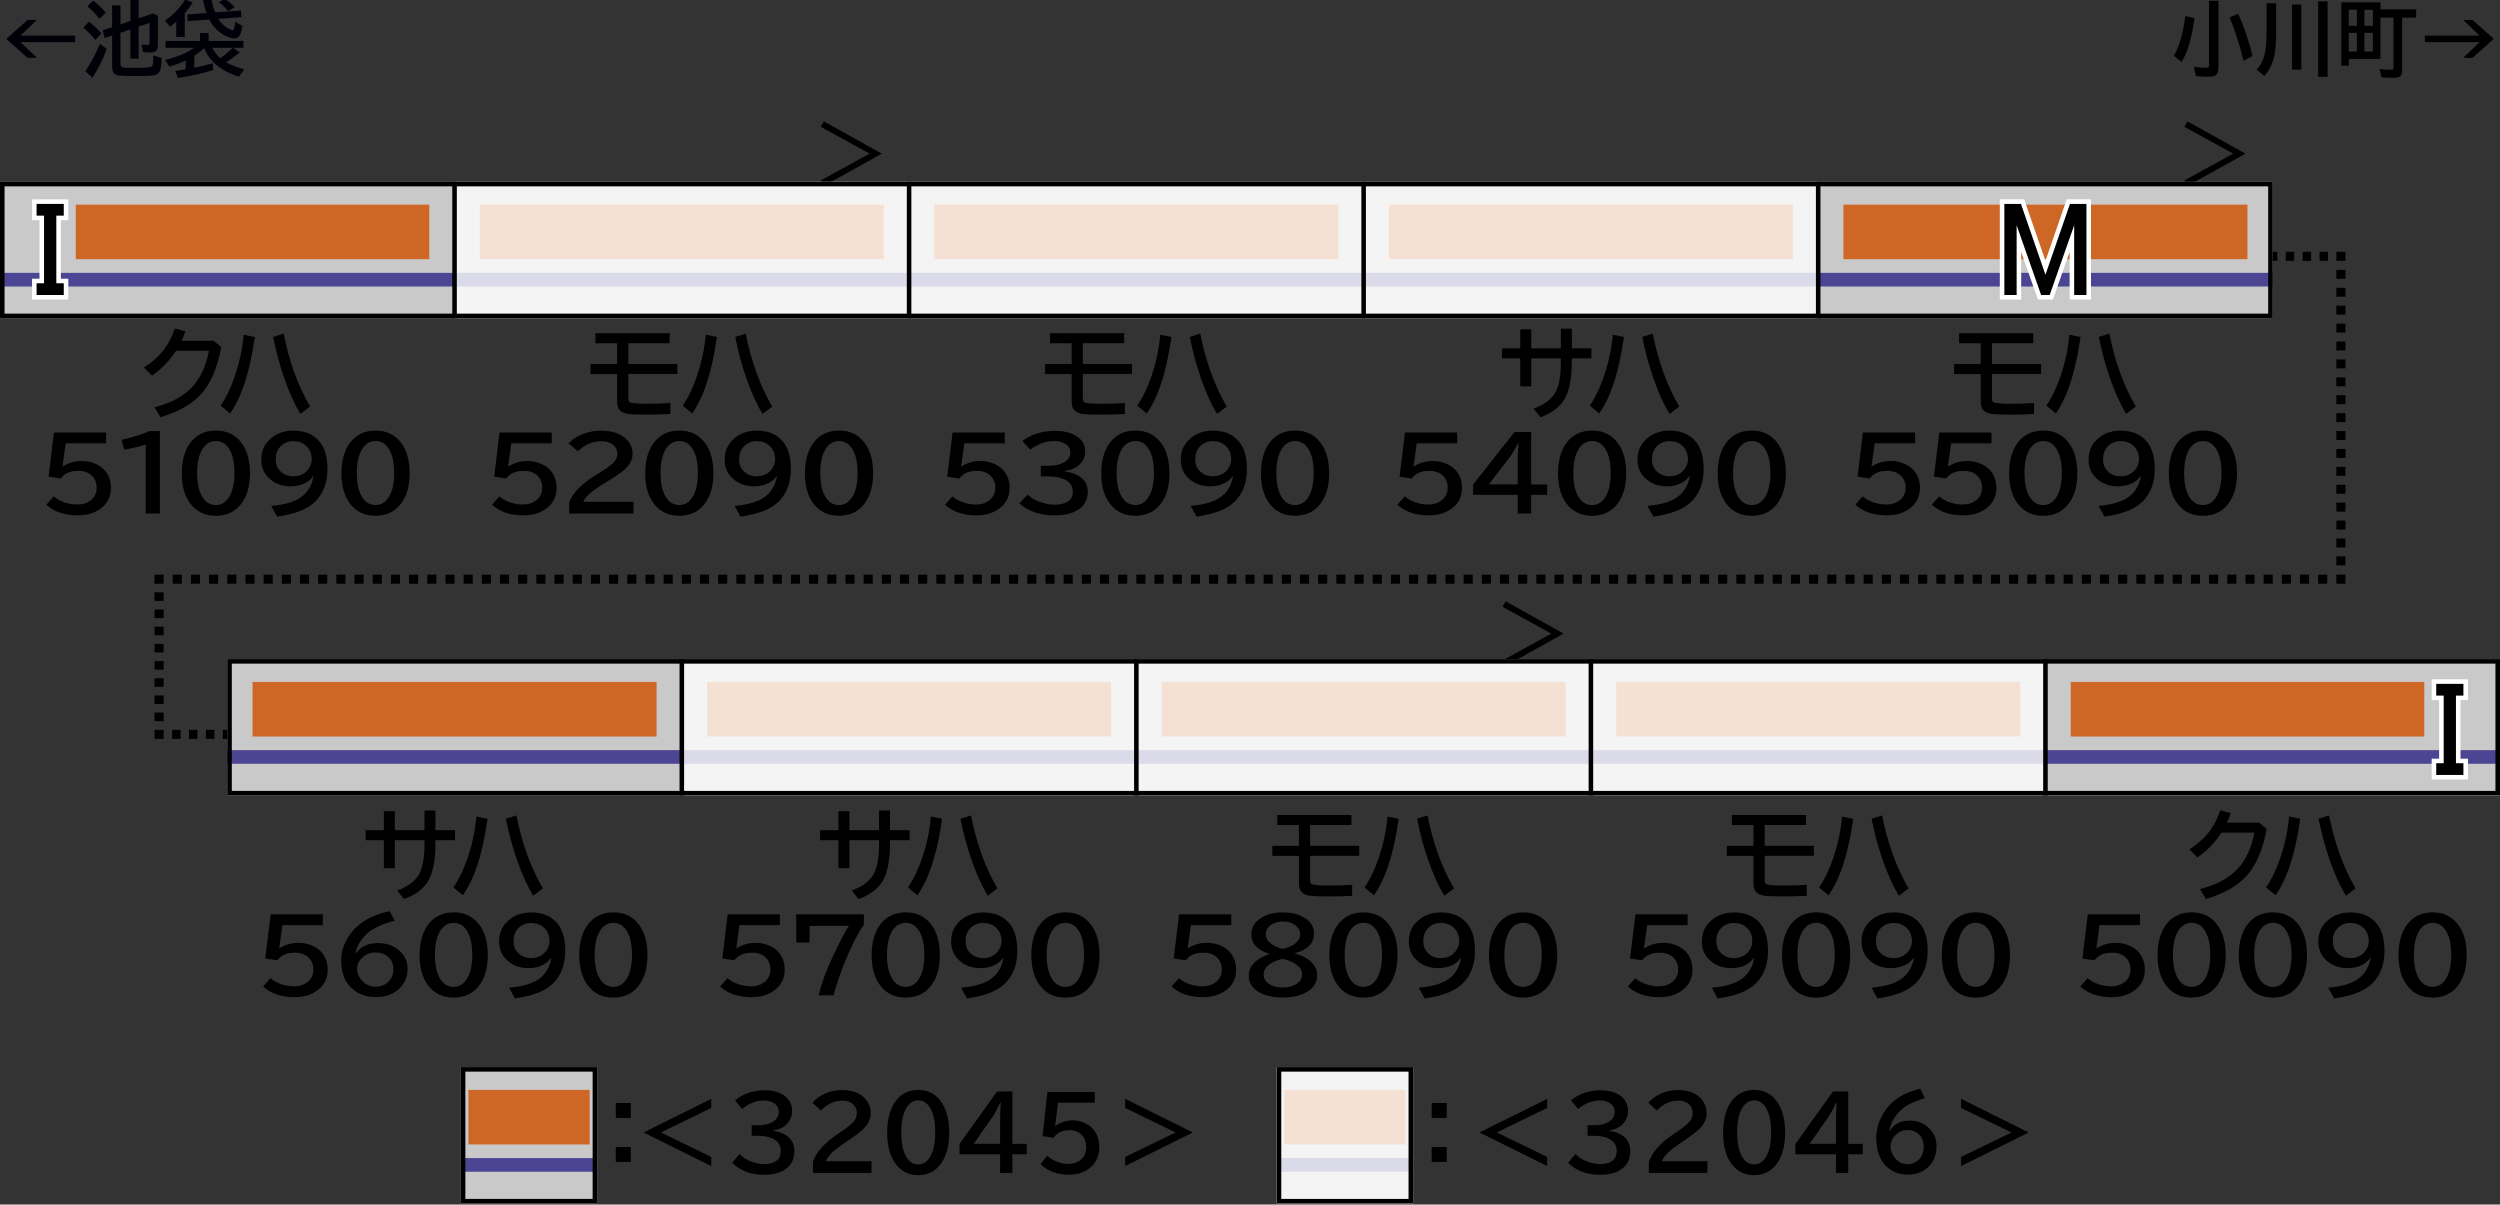 <?xml version="1.0" encoding="UTF-8"?>
<svg xmlns="http://www.w3.org/2000/svg" version="1.1" viewBox="0 0 550 265">
  <rect x="0" y="0" width="550" height="265" fill="#333333" stroke="none"/>
  <defs>
    <style>
      .cls-1, .cls-2, .cls-3, .cls-4, .cls-5, .cls-6, .cls-7 {
        stroke: #000;
      }

      .cls-1, .cls-2, .cls-3, .cls-4, .cls-5, .cls-6, .cls-7, .cls-8 {
        fill: none;
      }

      .cls-1, .cls-2, .cls-3, .cls-4, .cls-5, .cls-6, .cls-8 {
        stroke-width: 2px;
      }

      .cls-2 {
        stroke-dasharray: 2 2;
      }

      .cls-9 {
        fill: #ce6626;
      }

      .cls-10 {
        opacity: .8;
      }

      .cls-10, .cls-11 {
        fill: #fff;
      }

      .cls-12 {
        fill: #4c4593;
      }

      .cls-13 {
        fill: #c9c9c9;
      }

      .cls-3 {
        stroke-dasharray: 1.86 1.86;
      }

      .cls-4 {
        stroke-dasharray: 1.86 1.86;
      }

      .cls-5 {
        stroke-dasharray: 1.97 1.97;
      }

      .cls-6 {
        stroke-dasharray: 1.89 1.89;
      }

      .cls-14 {
        fill: #000009;
      }

      .cls-8 {
        stroke: #fff;
        stroke-miterlimit: 10;
      }
    </style>
  </defs>
  <!-- Generator: Adobe Illustrator 28.7.4, SVG Export Plug-In . SVG Version: 1.2.0 Build 166)  -->
  <g>
    <g id="_レイヤー_1" data-name="レイヤー_1">
      <g id="_パンタ" data-name="パンタ">
        <path d="M341.32,139.4l-10.76-5.91.7-1.2,12.73,7.1-12.73,7.1-.7-1.2,10.76-5.91Z"/>
        <path d="M191.32,33.81l-10.76-5.91.7-1.2,12.73,7.1-12.73,7.1-.7-1.2,10.76-5.91Z"/>
        <path d="M491.32,33.81l-10.76-5.91.7-1.2,12.73,7.1-12.73,7.1-.7-1.2,10.76-5.91Z"/>
      </g>
      <g id="_塗り" data-name="塗り">
        <g>
          <g>
            <rect class="cls-13" x="280.88" y="234.76" width="30" height="30"/>
            <rect class="cls-9" x="282.55" y="239.78" width="26.67" height="12"/>
          </g>
          <rect class="cls-12" x="280.88" y="254.78" width="30" height="3"/>
        </g>
        <g>
          <rect class="cls-13" x="100" y="40" width="100" height="30" transform="translate(300 110) rotate(-180)"/>
          <rect class="cls-9" x="105.56" y="45.03" width="88.89" height="12" transform="translate(300 102.05) rotate(-180)"/>
        </g>
        <g>
          <rect class="cls-13" x="200" y="40" width="100" height="30" transform="translate(500 110) rotate(-180)"/>
          <rect class="cls-9" x="205.56" y="45.03" width="88.89" height="12" transform="translate(500 102.05) rotate(-180)"/>
        </g>
        <g>
          <rect class="cls-13" x="300" y="40" width="100" height="30" transform="translate(700 110) rotate(-180)"/>
          <rect class="cls-9" x="305.56" y="45.03" width="88.89" height="12" transform="translate(700 102.05) rotate(-180)"/>
        </g>
        <g>
          <rect class="cls-13" x="400" y="40" width="100" height="30" transform="translate(900 110) rotate(-180)"/>
          <rect class="cls-9" x="405.56" y="45.03" width="88.89" height="12" transform="translate(900 102.05) rotate(-180)"/>
        </g>
        <g>
          <rect class="cls-13" x="0" y="40" width="100" height="30" transform="translate(100 110) rotate(-180)"/>
          <rect class="cls-9" x="16.67" y="45.03" width="77.78" height="12" transform="translate(111.11 102.05) rotate(-180)"/>
        </g>
        <rect class="cls-11" x="450" y="145" width="100" height="30"/>
        <g>
          <rect class="cls-13" x="350" y="145" width="100" height="30"/>
          <rect class="cls-9" x="355.56" y="150.03" width="88.89" height="12"/>
        </g>
        <g>
          <rect class="cls-13" x="250" y="145" width="100" height="30"/>
          <rect class="cls-9" x="255.56" y="150.03" width="88.89" height="12"/>
        </g>
        <g>
          <rect class="cls-13" x="150" y="145" width="100" height="30"/>
          <rect class="cls-9" x="155.56" y="150.03" width="88.89" height="12"/>
        </g>
        <g>
          <rect class="cls-13" x="50" y="145" width="100" height="30"/>
          <rect class="cls-9" x="55.56" y="150.03" width="88.89" height="12"/>
        </g>
        <g>
          <rect class="cls-13" x="450" y="145" width="100" height="30"/>
          <rect class="cls-9" x="455.56" y="150.03" width="77.78" height="12"/>
        </g>
        <rect class="cls-10" x="280.88" y="234.76" width="30" height="30"/>
        <rect class="cls-12" x="50" y="165.03" width="100" height="3"/>
        <rect class="cls-12" x="0" y="60.03" width="100" height="3"/>
        <rect class="cls-12" x="150" y="165.03" width="100" height="3"/>
        <rect class="cls-12" x="100" y="60.03" width="100" height="3"/>
        <rect class="cls-12" x="250" y="165.03" width="100" height="3"/>
        <rect class="cls-12" x="200" y="60.03" width="100" height="3"/>
        <rect class="cls-12" x="350" y="165.03" width="100" height="3"/>
        <rect class="cls-12" x="300" y="60.03" width="100" height="3"/>
        <rect class="cls-12" x="450" y="165.03" width="100" height="3"/>
        <g>
          <g>
            <rect class="cls-13" x="101.38" y="234.76" width="30" height="30"/>
            <rect class="cls-9" x="103.05" y="239.78" width="26.67" height="12"/>
          </g>
          <rect class="cls-12" x="101.38" y="254.78" width="30" height="3"/>
        </g>
        <rect class="cls-12" x="400" y="60.03" width="100" height="3"/>
        <rect class="cls-10" x="150" y="145" width="100" height="30"/>
        <rect class="cls-10" x="250" y="145" width="100" height="30"/>
        <rect class="cls-10" x="350" y="145" width="100" height="30"/>
        <rect class="cls-10" x="100" y="40" width="100" height="30"/>
        <rect class="cls-10" x="200" y="40" width="100" height="30"/>
        <rect class="cls-10" x="300" y="40" width="100" height="30"/>
      </g>
      <g id="_編成外罫線" data-name="編成外罫線">
        <line class="cls-7" x1="150" y1="145" x2="150" y2="175"/>
        <line class="cls-7" x1="250" y1="145" x2="250" y2="175"/>
        <line class="cls-7" x1="450" y1="145" x2="450" y2="175"/>
        <path d="M549,146v28H51v-28h498M550,145H50v30h500v-30h0Z"/>
        <line class="cls-7" x1="350" y1="145" x2="350" y2="175"/>
        <path d="M499,41v28H1v-28h498M500,40H0v30h500v-30h0Z"/>
        <line class="cls-7" x1="200" y1="40" x2="200" y2="70"/>
        <line class="cls-7" x1="100" y1="40" x2="100" y2="70"/>
        <line class="cls-7" x1="300" y1="40" x2="300" y2="70"/>
        <line class="cls-7" x1="400" y1="40" x2="400" y2="70"/>
        <path d="M130.38,235.76v28h-28v-28h28M131.38,234.76h-30v30h30v-30h0Z"/>
        <path d="M309.88,235.76v28h-28v-28h28M310.88,234.76h-30v30h30v-30h0Z"/>
      </g>
      <g id="_テキスト" data-name="テキスト">
        <g>
          <path class="cls-14" d="M6.05,4.38h2.06l-3.6,3.45h12.02v1.44H4.5l3.6,3.45h-2.06L1.39,8.56l4.66-4.17Z"/>
          <path class="cls-14" d="M20.97,8.8c-.84-1.04-1.71-1.94-2.63-2.7l1.22-1.33c1.08.84,1.99,1.7,2.74,2.59l-1.34,1.43ZM18.77,15.67c1.22-1.79,2.29-3.8,3.21-6.03l1.51,1.13c-.83,2.26-1.88,4.37-3.14,6.34l-1.58-1.44ZM21.88,4.15c-.72-.97-1.61-1.9-2.66-2.77l1.27-1.23c1.14.84,2.06,1.73,2.75,2.65l-1.35,1.35ZM26.5,7.2v6.85c0,.43.17.69.5.77.33.08,1.34.12,3.04.12,1.6,0,2.62-.06,3.06-.18.3-.08.48-.33.54-.73.05-.38.09-.99.11-1.83l1.8.56c0,1.28-.12,2.21-.34,2.79-.22.57-.71.92-1.45,1.03-.71.11-1.95.16-3.72.16-2.15,0-3.5-.05-4.04-.15-.63-.12-1.03-.43-1.2-.93-.09-.26-.13-.62-.13-1.06v-6.78l-1.65.55-.42-1.71,2.07-.69V1.19h1.84v4.17l2.19-.74V0h1.8v4.02l3.24-1.08.98.57v6.57c0,.5-.13.88-.39,1.12-.26.23-.7.35-1.32.35-.57,0-1.09-.04-1.54-.11l-.31-1.65c.46.07.85.11,1.17.11.28,0,.45-.05.51-.15.05-.08.07-.23.07-.44v-4.27l-2.42.81v7.06h-1.8v-6.45l-2.19.74Z"/>
          <path class="cls-14" d="M40.65,2.93v5.19h-1.87v-3.33c-.37.32-.83.68-1.37,1.06l-1.15-1.32c1.76-1.12,3.25-2.67,4.48-4.62l1.67.63c-.58.93-1.17,1.72-1.76,2.38ZM44.94,10.55c-.6.58-1.33,1.15-2.19,1.71v2.64c1.51-.31,2.87-.64,4.09-.98l.05,1.49c-2.36.74-4.95,1.33-7.76,1.75l-.57-1.55c1.05-.15,1.82-.27,2.3-.36v-1.95c-1,.49-2.2.94-3.59,1.35l-.97-1.46c2.73-.67,4.88-1.56,6.45-2.68h-6.31v-1.51h7.57v-1.73h1.89v1.73h7.65v1.51h-2.24l1.43,1.01c-.93.8-1.94,1.53-3.03,2.17.98.58,2.33,1.1,4.04,1.56l-1.2,1.62c-2.19-.7-3.93-1.65-5.25-2.85-1.12-1.03-1.92-2.18-2.37-3.47ZM46.05,4.3l-4.75.33-.07-1.46,4.21-.3c-.34-.93-.6-1.89-.79-2.87h1.89c.22,1.03.48,1.94.78,2.73l5.68-.41.11,1.46-5.1.37c.33.54.74,1.02,1.24,1.43.57.47,1.13.81,1.69,1.02.1.04.18.05.25.05.12,0,.22-.11.28-.33.11-.33.2-.84.27-1.51l1.6.88c-.09.66-.24,1.26-.47,1.8-.27.64-.71.96-1.33.96-.47,0-1.08-.17-1.81-.51-1.62-.75-2.85-1.97-3.69-3.65ZM48.45,12.8c.97-.64,1.85-1.37,2.64-2.19l.09-.1h-4.5c.46.88,1.05,1.65,1.78,2.29ZM50.19,2.43c-.59-.74-1.27-1.39-2.06-1.94l1.37-.74c.69.45,1.4,1.07,2.14,1.85l-1.46.83Z"/>
        </g>
        <g>
          <path d="M478.25,12.27c1.17-1.96,2.01-4.87,2.54-8.74l2.01.46c-.38,2.59-.83,4.71-1.37,6.36-.4,1.23-.9,2.32-1.49,3.28l-1.7-1.36ZM486,.18h2.05v14.65c0,.76-.13,1.29-.4,1.57-.29.32-.91.48-1.85.48-.84,0-1.74-.04-2.69-.13l-.45-2.05c1.46.18,2.45.25,2.97.2.24-.02.36-.2.36-.53V.18ZM493.59,13.4c-1.06-4.15-2.09-7.34-3.08-9.58l1.85-.79c1.25,2.55,2.31,5.66,3.2,9.31l-1.98,1.06Z"/>
          <path d="M498.65.73h2.11v5.94c0,2.46-.14,4.33-.41,5.63-.26,1.2-.69,2.28-1.31,3.23-.22.34-.52.74-.9,1.19l-1.67-1.42c1.05-1.12,1.71-2.6,1.97-4.46.14-.99.21-2.28.21-3.88V.73ZM504.23,1h2.05v14.31h-2.05V1ZM510,.3h2.07v16.61h-2.07V.3Z"/>
          <path d="M523.69,2.07h7.87v1.82h-3.09v11.49c0,.7-.14,1.17-.43,1.41-.26.22-.76.33-1.5.33-.69,0-1.56-.04-2.6-.11l-.44-1.85c.93.12,1.75.18,2.46.18.26,0,.43-.04.5-.13.07-.08.11-.23.11-.47V3.89h-2.87v9.08h-6.95v1.49h-1.67V.53h8.62v1.55ZM516.73,2.14v3.53h1.78v-3.53h-1.78ZM516.73,7.21v4.13h1.78v-4.13h-1.78ZM522.03,5.68v-3.53h-1.86v3.53h1.86ZM522.03,11.34v-4.13h-1.86v4.13h1.86Z"/>
          <path d="M541.9,4.38h2.06l4.66,4.17-4.66,4.17h-2.06l3.6-3.45h-12.02v-1.44h12.02l-3.6-3.45Z"/>
        </g>
        <g>
          <path d="M135.47,242.65h3.3v3.3h-3.3v-3.3ZM135.47,252.33h3.3v3.3h-3.3v-3.3Z"/>
          <path d="M156.47,241.75v2l-11.09,5.39,11.09,5.39v2l-14.89-7.39,14.89-7.39Z"/>
          <path d="M165.39,247.55h1.49c1.26,0,2.27-.23,3.04-.68.94-.55,1.41-1.31,1.41-2.27,0-.79-.34-1.42-1.03-1.89-.61-.41-1.37-.61-2.28-.61-1.65,0-3.23.63-4.75,1.89l-1.56-1.92c1.84-1.48,4.01-2.21,6.5-2.21,1.67,0,3.04.34,4.11,1.03,1.3.84,1.94,2.02,1.94,3.56,0,1.17-.45,2.18-1.34,3.02-.7.64-1.61,1.05-2.75,1.21v.09c1.47.24,2.6.73,3.38,1.46.81.76,1.21,1.77,1.21,3.04,0,1.85-.75,3.23-2.25,4.15-1.12.69-2.6,1.03-4.43,1.03-2.88,0-5.21-.88-7-2.64l1.62-1.93c.57.61,1.31,1.11,2.21,1.5,1.1.48,2.16.72,3.19.72,1.16,0,2.07-.24,2.72-.73.63-.47.95-1.18.95-2.14,0-1.32-.63-2.25-1.9-2.8-.85-.37-1.88-.56-3.07-.56h-1.43v-2.31Z"/>
          <path d="M178.85,258.04v-2.43c.68-2.11,2.54-4.18,5.56-6.2l.59-.4c1.3-.87,2.2-1.58,2.69-2.13.54-.62.82-1.28.82-2,0-.64-.2-1.2-.59-1.68-.59-.71-1.46-1.06-2.63-1.06-1.74,0-3.31.73-4.69,2.18l-1.85-1.7c.49-.59,1.07-1.1,1.74-1.5,1.44-.87,3.04-1.31,4.81-1.31,1.38,0,2.57.26,3.58.78.87.46,1.55,1.08,2.02,1.87.44.75.66,1.55.66,2.42,0,1.14-.43,2.19-1.3,3.16-.58.65-1.67,1.52-3.25,2.6l-.69.46c-1.68,1.14-2.79,1.98-3.33,2.54-.66.67-1.1,1.28-1.31,1.82h10.05v2.58h-12.87Z"/>
          <path d="M202.03,239.78c2.26,0,4,.98,5.24,2.93,1.04,1.63,1.56,3.79,1.56,6.46,0,2.44-.44,4.45-1.32,6.04-1.22,2.21-3.06,3.32-5.51,3.32-2.2,0-3.91-.92-5.15-2.75-1.11-1.65-1.67-3.85-1.67-6.61s.59-5.13,1.78-6.8c1.23-1.73,2.92-2.59,5.06-2.59ZM202,242.09c-1.16,0-2.08.64-2.75,1.91-.65,1.25-.98,2.97-.98,5.17,0,2.06.3,3.7.89,4.92.68,1.39,1.63,2.08,2.86,2.08,1.07,0,1.94-.56,2.61-1.68.74-1.25,1.12-3.03,1.12-5.33s-.32-3.9-.97-5.15c-.67-1.29-1.6-1.93-2.78-1.93Z"/>
          <path d="M219.37,240.12h3.34v11.53h3.19v2.29h-3.19v4.11h-2.69v-4.11h-8.93v-2.27l8.27-11.55ZM220.02,251.64v-5.1c0-1.17.05-2.5.15-3.99h-.09c-.7,1.48-1.29,2.56-1.78,3.25l-4.08,5.83h5.8Z"/>
          <path d="M230.44,240.22h10.41v2.37h-8.08l-.63,5.08h.09c1.1-.79,2.38-1.19,3.83-1.19,1,0,1.93.23,2.8.68,1.22.62,2.08,1.57,2.57,2.85.27.72.41,1.51.41,2.38,0,1.96-.72,3.51-2.17,4.64-1.2.94-2.7,1.41-4.49,1.41-2.59,0-4.68-.78-6.25-2.34l1.47-1.85c.57.57,1.27,1,2.09,1.31.89.34,1.78.5,2.64.5.98,0,1.82-.27,2.51-.82.89-.69,1.33-1.65,1.33-2.88,0-1.07-.31-1.94-.92-2.61-.67-.73-1.59-1.1-2.76-1.1-1.6,0-2.77.56-3.51,1.68l-2.42-.4,1.07-9.72Z"/>
          <path d="M247.53,241.75l14.89,7.39-14.89,7.39v-2l11.09-5.39-11.09-5.39v-2Z"/>
        </g>
        <g>
          <path d="M314.97,242.65h3.3v3.3h-3.3v-3.3ZM314.97,252.33h3.3v3.3h-3.3v-3.3Z"/>
          <path d="M340.37,241.75v2l-11.09,5.39,11.09,5.39v2l-14.89-7.39,14.89-7.39Z"/>
          <path d="M349.29,247.55h1.49c1.26,0,2.27-.23,3.04-.68.94-.55,1.41-1.31,1.41-2.27,0-.79-.34-1.42-1.03-1.89-.61-.41-1.37-.61-2.28-.61-1.65,0-3.23.63-4.75,1.89l-1.56-1.92c1.84-1.48,4.01-2.21,6.5-2.21,1.67,0,3.04.34,4.11,1.03,1.3.84,1.94,2.02,1.94,3.56,0,1.17-.45,2.18-1.34,3.02-.69.64-1.61,1.05-2.75,1.21v.09c1.48.24,2.6.73,3.38,1.46.81.76,1.21,1.77,1.21,3.04,0,1.85-.75,3.23-2.25,4.15-1.12.69-2.6,1.03-4.43,1.03-2.88,0-5.21-.88-7-2.64l1.62-1.93c.57.61,1.31,1.11,2.21,1.5,1.1.48,2.16.72,3.19.72,1.16,0,2.07-.24,2.72-.73.63-.47.95-1.18.95-2.14,0-1.32-.63-2.25-1.9-2.8-.85-.37-1.88-.56-3.07-.56h-1.43v-2.31Z"/>
          <path d="M362.75,258.04v-2.43c.68-2.11,2.54-4.18,5.56-6.2l.59-.4c1.3-.87,2.2-1.58,2.69-2.13.54-.62.82-1.28.82-2,0-.64-.2-1.2-.59-1.68-.59-.71-1.46-1.06-2.63-1.06-1.74,0-3.3.73-4.69,2.18l-1.85-1.7c.49-.59,1.07-1.1,1.74-1.5,1.44-.87,3.04-1.31,4.81-1.31,1.38,0,2.57.26,3.58.78.87.46,1.55,1.08,2.02,1.87.44.75.66,1.55.66,2.42,0,1.14-.43,2.19-1.3,3.16-.58.65-1.67,1.52-3.25,2.6l-.69.46c-1.68,1.14-2.79,1.98-3.33,2.54-.66.67-1.1,1.28-1.31,1.82h10.05v2.58h-12.87Z"/>
          <path d="M385.93,239.78c2.26,0,4,.98,5.24,2.93,1.04,1.63,1.56,3.79,1.56,6.46,0,2.44-.44,4.45-1.32,6.04-1.22,2.21-3.06,3.32-5.51,3.32-2.2,0-3.91-.92-5.15-2.75-1.11-1.65-1.67-3.85-1.67-6.61s.59-5.13,1.78-6.8c1.23-1.73,2.92-2.59,5.06-2.59ZM385.9,242.09c-1.16,0-2.08.64-2.75,1.91-.65,1.25-.98,2.97-.98,5.17,0,2.06.3,3.7.89,4.92.68,1.39,1.63,2.08,2.86,2.08,1.07,0,1.94-.56,2.61-1.68.75-1.25,1.12-3.03,1.12-5.33s-.32-3.9-.97-5.15c-.67-1.29-1.6-1.93-2.78-1.93Z"/>
          <path d="M403.27,240.12h3.34v11.53h3.19v2.29h-3.19v4.11h-2.69v-4.11h-8.93v-2.27l8.27-11.55ZM403.92,251.64v-5.1c0-1.17.05-2.5.15-3.99h-.09c-.69,1.48-1.29,2.56-1.78,3.25l-4.08,5.83h5.8Z"/>
          <path d="M415.71,248.78c.99-1.5,2.46-2.25,4.42-2.25,1.58,0,2.94.5,4.06,1.49,1.23,1.1,1.85,2.49,1.85,4.19s-.55,3.19-1.65,4.35c-1.17,1.23-2.72,1.85-4.65,1.85-2.26,0-4.05-.84-5.37-2.51-1.06-1.35-1.59-3.25-1.59-5.7,0-1.7.49-3.4,1.46-5.08,1.63-2.84,4.37-4.72,8.22-5.62l1.01,2.11c-2.49.72-4.29,1.63-5.38,2.71-1.39,1.37-2.21,2.86-2.45,4.47h.09ZM419.61,248.61c-1.09,0-2.02.43-2.78,1.3-.61.68-.91,1.41-.91,2.2,0,.84.24,1.62.72,2.32.77,1.13,1.78,1.7,3.03,1.7,1.09,0,1.98-.42,2.69-1.25.57-.68.85-1.54.85-2.58,0-1.17-.35-2.09-1.04-2.74-.68-.64-1.53-.96-2.55-.96Z"/>
          <path d="M431.43,241.75l14.89,7.39-14.89,7.39v-2l11.09-5.39-11.09-5.39v-2Z"/>
        </g>
        <path class="cls-8" d="M440.98,44.86h3.63l5.39,15.59,5.39-15.59h3.63v20.04h-2.7v-15.35l-5.39,15.35h-1.88l-5.39-15.35v15.35h-2.7v-20.04Z"/>
        <path d="M440.98,44.86h3.63l5.39,15.59,5.39-15.59h3.63v20.04h-2.7v-15.35l-5.39,15.35h-1.88l-5.39-15.35v15.35h-2.7v-20.04Z"/>
        <path class="cls-8" d="M8.05,44.86h5.98v2.58h-1.64v14.88h1.64v2.58h-5.98v-2.58h1.64v-14.88h-1.64v-2.58Z"/>
        <path d="M8.05,44.86h5.98v2.58h-1.64v14.88h1.64v2.58h-5.98v-2.58h1.64v-14.88h-1.64v-2.58Z"/>
        <path class="cls-8" d="M541.95,153.03h-1.64v14.88h1.64v2.58h-5.98v-2.58h1.64v-14.88h-1.64v-2.58h5.98v2.58Z"/>
        <path d="M541.95,153.03h-1.64v14.88h1.64v2.58h-5.98v-2.58h1.64v-14.88h-1.64v-2.58h5.98v2.58Z"/>
        <g>
          <line class="cls-1" x1="500" y1="56.39" x2="501" y2="56.39"/>
          <line class="cls-3" x1="502.86" y1="56.39" x2="513.07" y2="56.39"/>
          <polyline class="cls-1" points="514 56.39 515 56.39 515 57.39"/>
          <line class="cls-5" x1="515" y1="59.37" x2="515" y2="125.43"/>
          <polyline class="cls-1" points="515 126.42 515 127.42 514 127.42"/>
          <line class="cls-2" x1="512" y1="127.42" x2="37" y2="127.42"/>
          <polyline class="cls-1" points="36 127.42 35 127.42 35 128.42"/>
          <line class="cls-6" x1="35" y1="130.31" x2="35" y2="159.62"/>
          <polyline class="cls-1" points="35 160.56 35 161.56 36 161.56"/>
          <line class="cls-4" x1="37.86" y1="161.56" x2="48.07" y2="161.56"/>
          <line class="cls-1" x1="49" y1="161.56" x2="50" y2="161.56"/>
        </g>
        <g>
          <path d="M46.99,74.96l1.68,1.39c-.81,4.53-2.29,7.99-4.46,10.38-1.97,2.18-4.93,3.86-8.89,5.05l-1.34-2.18c3.63-.92,6.4-2.4,8.29-4.45,1.84-1.98,3.07-4.64,3.7-7.98h-7.24c-1.5,2.28-3.27,4.1-5.3,5.46l-1.76-1.78c1.65-1.06,2.99-2.21,4.03-3.46,1.17-1.42,2.09-3.13,2.75-5.12l2.33.63c-.26.75-.54,1.44-.84,2.07h7.06Z"/>
          <path d="M48.54,89.24c1.25-1.83,2.32-4.08,3.21-6.74.97-2.91,1.59-5.86,1.85-8.86l2.46.5c-.64,4.4-1.49,8.09-2.57,11.09-.77,2.18-1.73,4.09-2.86,5.73l-2.09-1.72ZM66.09,91.06c-1.3-2.16-2.47-4.75-3.53-7.79-1.01-2.88-1.83-5.93-2.47-9.15l2.31-.72c1.23,6.19,3.18,11.54,5.83,16.04l-2.14,1.62Z"/>
          <path d="M11.89,95.16h11.45v2.37h-8.89l-.7,5.08h.09c1.21-.79,2.62-1.19,4.22-1.19,1.09,0,2.12.23,3.08.68,1.35.62,2.29,1.57,2.82,2.85.3.72.45,1.51.45,2.38,0,1.96-.79,3.51-2.39,4.64-1.32.94-2.97,1.41-4.94,1.41-2.85,0-5.14-.78-6.88-2.34l1.62-1.85c.63.57,1.4,1,2.3,1.31.99.34,1.95.5,2.91.5,1.08,0,2-.27,2.76-.82.98-.69,1.47-1.65,1.47-2.88,0-1.07-.34-1.94-1.02-2.61-.73-.73-1.75-1.1-3.04-1.1-1.76,0-3.04.56-3.86,1.68l-2.66-.4,1.18-9.72Z"/>
          <path d="M32.07,112.98v-15.18c-1.67.51-3.25.88-4.73,1.13l-.58-2.18c2.5-.55,4.54-1.19,6.14-1.91h2.27v18.14h-3.11Z"/>
          <path d="M47.51,94.72c2.48,0,4.4.98,5.77,2.93,1.14,1.63,1.71,3.79,1.71,6.46,0,2.44-.48,4.45-1.45,6.04-1.35,2.21-3.37,3.32-6.06,3.32-2.42,0-4.31-.92-5.66-2.75-1.22-1.65-1.83-3.85-1.83-6.61s.65-5.13,1.96-6.8c1.35-1.73,3.21-2.59,5.57-2.59ZM47.47,97.03c-1.28,0-2.29.64-3.03,1.91-.72,1.25-1.08,2.97-1.08,5.17,0,2.06.33,3.7.98,4.92.75,1.39,1.8,2.08,3.14,2.08,1.18,0,2.14-.56,2.87-1.68.82-1.25,1.23-3.03,1.23-5.33s-.35-3.9-1.06-5.15c-.74-1.29-1.76-1.93-3.06-1.93Z"/>
          <path d="M68.87,104.77c-.42.62-.99,1.11-1.69,1.48-.95.49-2.03.74-3.23.74-1.76,0-3.25-.5-4.47-1.51-1.33-1.1-2-2.55-2-4.37,0-1.65.52-3.03,1.57-4.14,1.39-1.49,3.23-2.23,5.51-2.23,2.43,0,4.31.77,5.65,2.31,1.21,1.38,1.82,3.41,1.82,6.07s-.65,4.72-1.96,6.41c-.98,1.27-2.39,2.26-4.24,2.96-1.3.49-2.92.88-4.86,1.17l-1.31-2.37c2.78-.22,4.9-.82,6.37-1.78,1.6-1.06,2.58-2.64,2.95-4.74h-.12ZM64.56,97.05c-1.2,0-2.17.41-2.93,1.24-.65.7-.97,1.61-.97,2.73s.31,1.92.95,2.57c.76.79,1.72,1.19,2.88,1.19,1.35,0,2.4-.45,3.17-1.35.61-.72.92-1.5.92-2.35,0-1.06-.29-1.94-.88-2.63-.77-.92-1.82-1.39-3.14-1.39Z"/>
          <path d="M82.64,94.72c2.48,0,4.4.98,5.77,2.93,1.14,1.63,1.71,3.79,1.71,6.46,0,2.44-.48,4.45-1.45,6.04-1.35,2.21-3.37,3.32-6.06,3.32-2.42,0-4.31-.92-5.66-2.75-1.22-1.65-1.83-3.85-1.83-6.61s.65-5.13,1.96-6.8c1.35-1.73,3.21-2.59,5.57-2.59ZM82.61,97.03c-1.28,0-2.29.64-3.03,1.91-.72,1.25-1.08,2.97-1.08,5.17,0,2.06.33,3.7.98,4.92.75,1.39,1.8,2.08,3.14,2.08,1.18,0,2.14-.56,2.87-1.68.82-1.25,1.23-3.03,1.23-5.33s-.35-3.9-1.06-5.15c-.74-1.29-1.76-1.93-3.06-1.93Z"/>
        </g>
        <g>
          <path d="M93.38,178.3h2.42v4.34h4.31v2.2h-4.31v.68c0,3.65-.52,6.4-1.57,8.23-1.01,1.76-2.79,3.11-5.34,4.05l-1.5-1.91c2.49-.86,4.16-2.18,5.01-3.97.66-1.38.99-3.5.99-6.36v-.71h-6.52v6.16h-2.42v-6.16h-4.01v-2.2h4.01v-4.18h2.42v4.18h6.52v-4.34Z"/>
          <path d="M99.75,195.24c1.25-1.83,2.32-4.08,3.21-6.74.97-2.91,1.59-5.86,1.85-8.86l2.46.5c-.64,4.4-1.49,8.09-2.57,11.09-.77,2.18-1.73,4.09-2.86,5.73l-2.09-1.72ZM117.3,197.06c-1.3-2.16-2.47-4.75-3.53-7.79-1.01-2.88-1.83-5.93-2.47-9.15l2.31-.72c1.23,6.19,3.18,11.54,5.83,16.04l-2.14,1.62Z"/>
          <path d="M59.57,201.16h11.45v2.37h-8.89l-.7,5.08h.09c1.21-.79,2.62-1.19,4.22-1.19,1.09,0,2.12.23,3.08.68,1.35.62,2.29,1.57,2.82,2.85.3.72.45,1.51.45,2.38,0,1.96-.79,3.51-2.39,4.64-1.32.94-2.97,1.41-4.94,1.41-2.85,0-5.14-.78-6.88-2.34l1.62-1.85c.63.57,1.4,1,2.3,1.31.99.34,1.95.5,2.91.5,1.08,0,2-.27,2.76-.82.98-.69,1.47-1.65,1.47-2.88,0-1.07-.34-1.94-1.02-2.61-.73-.73-1.75-1.1-3.04-1.1-1.76,0-3.04.56-3.86,1.68l-2.66-.4,1.18-9.72Z"/>
          <path d="M78.31,209.72c1.09-1.5,2.71-2.25,4.86-2.25,1.74,0,3.23.5,4.47,1.49,1.35,1.1,2.03,2.49,2.03,4.19s-.61,3.19-1.82,4.35c-1.28,1.23-2.99,1.85-5.12,1.85-2.49,0-4.46-.84-5.91-2.51-1.17-1.35-1.75-3.25-1.75-5.7,0-1.7.54-3.4,1.61-5.08,1.8-2.84,4.81-4.72,9.04-5.62l1.11,2.11c-2.74.72-4.71,1.63-5.92,2.71-1.53,1.37-2.43,2.86-2.69,4.47h.09ZM82.6,209.55c-1.2,0-2.22.43-3.06,1.3-.67.68-1,1.41-1,2.2,0,.84.26,1.62.79,2.32.85,1.13,1.96,1.7,3.33,1.7,1.2,0,2.18-.42,2.95-1.25.62-.68.93-1.54.93-2.58,0-1.17-.38-2.09-1.15-2.74-.75-.64-1.68-.96-2.8-.96Z"/>
          <path d="M99.83,200.72c2.48,0,4.4.98,5.77,2.93,1.14,1.63,1.71,3.79,1.71,6.46,0,2.44-.48,4.45-1.45,6.04-1.35,2.21-3.37,3.32-6.06,3.32-2.42,0-4.31-.92-5.66-2.75-1.22-1.65-1.83-3.85-1.83-6.61s.65-5.13,1.96-6.8c1.35-1.73,3.21-2.59,5.57-2.59ZM99.79,203.03c-1.28,0-2.29.64-3.03,1.91-.72,1.25-1.08,2.97-1.08,5.17,0,2.06.33,3.7.98,4.92.75,1.39,1.8,2.08,3.14,2.08,1.18,0,2.14-.56,2.87-1.68.82-1.25,1.23-3.03,1.23-5.33s-.35-3.9-1.06-5.15c-.74-1.29-1.76-1.93-3.06-1.93Z"/>
          <path d="M121.19,210.77c-.42.62-.99,1.11-1.69,1.48-.95.49-2.03.74-3.23.74-1.76,0-3.25-.5-4.47-1.51-1.33-1.1-2-2.55-2-4.37,0-1.65.52-3.03,1.57-4.14,1.39-1.49,3.23-2.23,5.51-2.23,2.43,0,4.31.77,5.65,2.31,1.21,1.38,1.82,3.41,1.82,6.07s-.65,4.72-1.96,6.41c-.98,1.27-2.39,2.26-4.24,2.96-1.3.49-2.92.88-4.86,1.17l-1.31-2.37c2.78-.22,4.9-.82,6.37-1.78,1.6-1.06,2.58-2.64,2.95-4.74h-.12ZM116.88,203.05c-1.2,0-2.17.41-2.93,1.24-.65.7-.97,1.61-.97,2.73s.31,1.92.95,2.57c.76.79,1.72,1.19,2.88,1.19,1.35,0,2.4-.45,3.17-1.35.61-.72.92-1.5.92-2.35,0-1.06-.29-1.94-.88-2.63-.77-.92-1.82-1.39-3.14-1.39Z"/>
          <path d="M134.96,200.72c2.48,0,4.4.98,5.77,2.93,1.14,1.63,1.71,3.79,1.71,6.46,0,2.44-.48,4.45-1.45,6.04-1.35,2.21-3.37,3.32-6.06,3.32-2.42,0-4.31-.92-5.66-2.75-1.22-1.65-1.83-3.85-1.83-6.61s.65-5.13,1.96-6.8c1.35-1.73,3.21-2.59,5.57-2.59ZM134.93,203.03c-1.28,0-2.29.64-3.03,1.91-.72,1.25-1.08,2.97-1.08,5.17,0,2.06.33,3.7.98,4.92.75,1.39,1.8,2.08,3.14,2.08,1.18,0,2.14-.56,2.87-1.68.82-1.25,1.23-3.03,1.23-5.33s-.35-3.9-1.06-5.15c-.74-1.29-1.76-1.93-3.06-1.93Z"/>
        </g>
        <g>
          <path d="M131.01,73.3h16.31v2.2h-9.09v4.57h10.81v2.2h-10.81v5.33c0,.4.07.67.21.81.28.28,1.6.42,3.95.42,1.67,0,3.37-.06,5.09-.17v2.42c-1.79.09-3.48.14-5.08.14-2.36,0-3.87-.07-4.53-.21-.92-.19-1.54-.62-1.84-1.27-.18-.38-.27-.87-.27-1.47v-5.98h-5.85v-2.2h5.85v-4.57h-4.76v-2.2Z"/>
          <path d="M150.2,89.24c1.25-1.83,2.32-4.08,3.21-6.74.97-2.91,1.59-5.86,1.85-8.86l2.46.5c-.64,4.4-1.49,8.09-2.57,11.09-.77,2.18-1.73,4.09-2.86,5.73l-2.09-1.72ZM167.75,91.06c-1.3-2.16-2.47-4.75-3.53-7.79-1.01-2.88-1.83-5.93-2.47-9.15l2.31-.72c1.23,6.19,3.18,11.54,5.83,16.04l-2.14,1.62Z"/>
          <path d="M109.93,95.16h11.45v2.37h-8.89l-.7,5.08h.09c1.21-.79,2.62-1.19,4.22-1.19,1.09,0,2.12.23,3.08.68,1.35.62,2.29,1.57,2.82,2.85.3.72.45,1.51.45,2.38,0,1.96-.79,3.51-2.39,4.64-1.32.94-2.97,1.41-4.94,1.41-2.85,0-5.14-.78-6.88-2.34l1.62-1.85c.63.57,1.4,1,2.3,1.31.99.34,1.95.5,2.91.5,1.08,0,2-.27,2.76-.82.98-.69,1.47-1.65,1.47-2.88,0-1.07-.34-1.94-1.02-2.61-.73-.73-1.75-1.1-3.04-1.1-1.76,0-3.04.56-3.86,1.68l-2.66-.4,1.18-9.72Z"/>
          <path d="M125.21,112.98v-2.43c.75-2.11,2.79-4.18,6.12-6.2l.65-.4c1.43-.87,2.42-1.58,2.95-2.13.6-.62.9-1.28.9-2,0-.64-.22-1.2-.65-1.68-.65-.71-1.61-1.06-2.89-1.06-1.91,0-3.64.73-5.16,2.18l-2.03-1.7c.54-.59,1.17-1.1,1.91-1.5,1.58-.87,3.35-1.31,5.29-1.31,1.51,0,2.82.26,3.93.78.96.46,1.7,1.08,2.22,1.87.48.75.72,1.55.72,2.42,0,1.14-.48,2.19-1.43,3.16-.64.65-1.83,1.52-3.58,2.6l-.76.46c-1.85,1.14-3.07,1.98-3.66,2.54-.72.67-1.21,1.28-1.44,1.82h11.06v2.58h-14.16Z"/>
          <path d="M149.47,94.72c2.48,0,4.4.98,5.77,2.93,1.14,1.63,1.71,3.79,1.71,6.46,0,2.44-.48,4.45-1.45,6.04-1.35,2.21-3.37,3.32-6.06,3.32-2.42,0-4.31-.92-5.66-2.75-1.22-1.65-1.83-3.85-1.83-6.61s.65-5.13,1.96-6.8c1.35-1.73,3.21-2.59,5.57-2.59ZM149.43,97.03c-1.28,0-2.29.64-3.03,1.91-.72,1.25-1.08,2.97-1.08,5.17,0,2.06.33,3.7.98,4.92.75,1.39,1.8,2.08,3.14,2.08,1.18,0,2.14-.56,2.87-1.68.82-1.25,1.23-3.03,1.23-5.33s-.35-3.9-1.06-5.15c-.74-1.29-1.76-1.93-3.06-1.93Z"/>
          <path d="M170.82,104.77c-.42.62-.99,1.11-1.69,1.48-.95.49-2.03.74-3.23.74-1.76,0-3.25-.5-4.47-1.51-1.33-1.1-2-2.55-2-4.37,0-1.65.52-3.03,1.57-4.14,1.39-1.49,3.23-2.23,5.51-2.23,2.43,0,4.31.77,5.65,2.31,1.21,1.38,1.82,3.41,1.82,6.07s-.65,4.72-1.96,6.41c-.98,1.27-2.39,2.26-4.24,2.96-1.3.49-2.92.88-4.86,1.17l-1.31-2.37c2.78-.22,4.9-.82,6.37-1.78,1.6-1.06,2.58-2.64,2.95-4.74h-.12ZM166.51,97.05c-1.2,0-2.17.41-2.93,1.24-.65.7-.97,1.61-.97,2.73s.31,1.92.95,2.57c.76.79,1.72,1.19,2.88,1.19,1.35,0,2.4-.45,3.17-1.35.61-.72.92-1.5.92-2.35,0-1.06-.29-1.94-.88-2.63-.77-.92-1.82-1.39-3.14-1.39Z"/>
          <path d="M184.6,94.72c2.48,0,4.4.98,5.77,2.93,1.14,1.63,1.71,3.79,1.71,6.46,0,2.44-.48,4.45-1.45,6.04-1.35,2.21-3.37,3.32-6.06,3.32-2.42,0-4.31-.92-5.66-2.75-1.22-1.65-1.83-3.85-1.83-6.61s.65-5.13,1.96-6.8c1.35-1.73,3.21-2.59,5.57-2.59ZM184.56,97.03c-1.28,0-2.29.64-3.03,1.91-.72,1.25-1.08,2.97-1.08,5.17,0,2.06.33,3.7.98,4.92.75,1.39,1.8,2.08,3.14,2.08,1.18,0,2.14-.56,2.87-1.68.82-1.25,1.23-3.03,1.23-5.33s-.35-3.9-1.06-5.15c-.74-1.29-1.76-1.93-3.06-1.93Z"/>
        </g>
        <g>
          <path d="M193.38,178.3h2.42v4.34h4.31v2.2h-4.31v.68c0,3.65-.52,6.4-1.57,8.23-1.01,1.76-2.79,3.11-5.34,4.05l-1.5-1.91c2.49-.86,4.16-2.18,5.01-3.97.66-1.38.99-3.5.99-6.36v-.71h-6.52v6.16h-2.42v-6.16h-4.01v-2.2h4.01v-4.18h2.42v4.18h6.52v-4.34Z"/>
          <path d="M199.75,195.24c1.25-1.83,2.32-4.08,3.21-6.74.97-2.91,1.59-5.86,1.85-8.86l2.46.5c-.64,4.4-1.49,8.09-2.57,11.09-.77,2.18-1.73,4.09-2.86,5.73l-2.09-1.72ZM217.3,197.06c-1.3-2.16-2.47-4.75-3.53-7.79-1.01-2.88-1.83-5.93-2.47-9.15l2.31-.72c1.23,6.19,3.18,11.54,5.83,16.04l-2.14,1.62Z"/>
          <path d="M160.12,201.16h11.45v2.37h-8.89l-.7,5.08h.09c1.21-.79,2.62-1.19,4.22-1.19,1.09,0,2.12.23,3.08.68,1.35.62,2.29,1.57,2.82,2.85.3.72.45,1.51.45,2.38,0,1.96-.79,3.51-2.39,4.64-1.32.94-2.97,1.41-4.94,1.41-2.85,0-5.14-.78-6.88-2.34l1.62-1.85c.63.57,1.4,1,2.3,1.31.99.34,1.95.5,2.91.5,1.08,0,2-.27,2.76-.82.98-.69,1.47-1.65,1.47-2.88,0-1.07-.34-1.94-1.02-2.61-.73-.73-1.75-1.1-3.04-1.1-1.76,0-3.04.56-3.86,1.68l-2.66-.4,1.18-9.72Z"/>
          <path d="M175.16,201.16h14.89v2.27c-1.37,2-2.72,4.63-4.05,7.88-1.19,2.91-2.06,5.46-2.6,7.67h-3.3c.66-2.76,1.78-5.79,3.36-9.08,1.53-3.18,2.63-5.25,3.3-6.21h-8.66v3.65h-2.93v-6.19Z"/>
          <path d="M199.28,200.72c2.48,0,4.4.98,5.77,2.93,1.14,1.63,1.71,3.79,1.71,6.46,0,2.44-.48,4.45-1.45,6.04-1.35,2.21-3.37,3.32-6.06,3.32-2.42,0-4.31-.92-5.66-2.75-1.22-1.65-1.83-3.85-1.83-6.61s.65-5.13,1.96-6.8c1.35-1.73,3.21-2.59,5.57-2.59ZM199.24,203.03c-1.28,0-2.29.64-3.03,1.91-.72,1.25-1.08,2.97-1.08,5.17,0,2.06.33,3.7.98,4.92.75,1.39,1.8,2.08,3.14,2.08,1.18,0,2.14-.56,2.87-1.68.82-1.25,1.23-3.03,1.23-5.33s-.35-3.9-1.06-5.15c-.74-1.29-1.76-1.93-3.06-1.93Z"/>
          <path d="M220.64,210.77c-.42.62-.99,1.11-1.69,1.48-.95.49-2.03.74-3.23.74-1.76,0-3.25-.5-4.47-1.51-1.33-1.1-2-2.55-2-4.37,0-1.65.52-3.03,1.57-4.14,1.39-1.49,3.23-2.23,5.51-2.23,2.43,0,4.31.77,5.65,2.31,1.21,1.38,1.82,3.41,1.82,6.07s-.65,4.72-1.96,6.41c-.98,1.27-2.39,2.26-4.24,2.96-1.3.49-2.92.88-4.86,1.17l-1.31-2.37c2.78-.22,4.9-.82,6.37-1.78,1.6-1.06,2.58-2.64,2.95-4.74h-.12ZM216.33,203.05c-1.2,0-2.17.41-2.93,1.24-.65.7-.97,1.61-.97,2.73s.31,1.92.95,2.57c.76.79,1.72,1.19,2.88,1.19,1.35,0,2.4-.45,3.17-1.35.61-.72.92-1.5.92-2.35,0-1.06-.29-1.94-.88-2.63-.77-.92-1.82-1.39-3.14-1.39Z"/>
          <path d="M234.41,200.72c2.48,0,4.4.98,5.77,2.93,1.14,1.63,1.71,3.79,1.71,6.46,0,2.44-.48,4.45-1.45,6.04-1.35,2.21-3.37,3.32-6.06,3.32-2.42,0-4.31-.92-5.66-2.75-1.22-1.65-1.83-3.85-1.83-6.61s.65-5.13,1.96-6.8c1.35-1.73,3.21-2.59,5.57-2.59ZM234.38,203.03c-1.28,0-2.29.64-3.03,1.91-.72,1.25-1.08,2.97-1.08,5.17,0,2.06.33,3.7.98,4.92.75,1.39,1.8,2.08,3.14,2.08,1.18,0,2.14-.56,2.87-1.68.82-1.25,1.23-3.03,1.23-5.33s-.35-3.9-1.06-5.15c-.74-1.29-1.76-1.93-3.06-1.93Z"/>
        </g>
        <g>
          <path d="M231.01,73.3h16.31v2.2h-9.09v4.57h10.81v2.2h-10.81v5.33c0,.4.07.67.21.81.28.28,1.6.42,3.95.42,1.67,0,3.37-.06,5.09-.17v2.42c-1.79.09-3.48.14-5.08.14-2.36,0-3.87-.07-4.53-.21-.92-.19-1.54-.62-1.84-1.27-.18-.38-.27-.87-.27-1.47v-5.98h-5.85v-2.2h5.85v-4.57h-4.76v-2.2Z"/>
          <path d="M250.2,89.24c1.25-1.83,2.32-4.08,3.21-6.74.97-2.91,1.59-5.86,1.85-8.86l2.46.5c-.64,4.4-1.49,8.09-2.57,11.09-.77,2.18-1.73,4.09-2.86,5.73l-2.09-1.72ZM267.75,91.06c-1.3-2.16-2.47-4.75-3.53-7.79-1.01-2.88-1.83-5.93-2.47-9.15l2.31-.72c1.23,6.19,3.18,11.54,5.83,16.04l-2.14,1.62Z"/>
          <path d="M209.6,95.16h11.45v2.37h-8.89l-.7,5.08h.09c1.21-.79,2.62-1.19,4.22-1.19,1.09,0,2.12.23,3.08.68,1.35.62,2.29,1.57,2.82,2.85.3.72.45,1.51.45,2.38,0,1.96-.79,3.51-2.39,4.64-1.32.94-2.97,1.41-4.94,1.41-2.85,0-5.14-.78-6.88-2.34l1.62-1.85c.63.57,1.4,1,2.3,1.31.99.34,1.95.5,2.91.5,1.08,0,2-.27,2.76-.82.98-.69,1.47-1.65,1.47-2.88,0-1.07-.34-1.94-1.02-2.61-.73-.73-1.75-1.1-3.04-1.1-1.76,0-3.04.56-3.86,1.68l-2.66-.4,1.18-9.72Z"/>
          <path d="M228.96,102.48h1.64c1.39,0,2.5-.23,3.34-.68,1.03-.55,1.55-1.31,1.55-2.27,0-.79-.38-1.42-1.13-1.89-.67-.41-1.5-.61-2.5-.61-1.81,0-3.55.63-5.22,1.89l-1.71-1.92c2.02-1.48,4.41-2.21,7.15-2.21,1.84,0,3.34.34,4.53,1.03,1.43.84,2.14,2.02,2.14,3.56,0,1.17-.49,2.18-1.48,3.02-.76.64-1.77,1.05-3.02,1.21v.09c1.62.24,2.86.73,3.72,1.46.89.76,1.34,1.77,1.34,3.04,0,1.85-.82,3.23-2.47,4.15-1.24.69-2.86,1.03-4.87,1.03-3.17,0-5.73-.88-7.7-2.64l1.78-1.93c.63.61,1.44,1.11,2.43,1.5,1.21.48,2.38.72,3.51.72,1.28,0,2.27-.24,2.99-.73.69-.47,1.04-1.18,1.04-2.14,0-1.32-.7-2.25-2.09-2.8-.94-.37-2.06-.56-3.38-.56h-1.57v-2.31Z"/>
          <path d="M249.8,94.72c2.48,0,4.4.98,5.77,2.93,1.14,1.63,1.71,3.79,1.71,6.46,0,2.44-.48,4.45-1.45,6.04-1.35,2.21-3.37,3.32-6.06,3.32-2.42,0-4.31-.92-5.66-2.75-1.22-1.65-1.83-3.85-1.83-6.61s.65-5.13,1.96-6.8c1.35-1.73,3.21-2.59,5.57-2.59ZM249.76,97.03c-1.28,0-2.29.64-3.03,1.91-.72,1.25-1.08,2.97-1.08,5.17,0,2.06.33,3.7.98,4.92.75,1.39,1.8,2.08,3.14,2.08,1.18,0,2.14-.56,2.87-1.68.82-1.25,1.23-3.03,1.23-5.33s-.35-3.9-1.06-5.15c-.74-1.29-1.76-1.93-3.06-1.93Z"/>
          <path d="M271.16,104.77c-.42.62-.99,1.11-1.69,1.48-.95.49-2.03.74-3.23.74-1.76,0-3.25-.5-4.47-1.51-1.33-1.1-2-2.55-2-4.37,0-1.65.52-3.03,1.57-4.14,1.39-1.49,3.23-2.23,5.51-2.23,2.43,0,4.31.77,5.65,2.31,1.21,1.38,1.82,3.41,1.82,6.07s-.65,4.72-1.96,6.41c-.98,1.27-2.39,2.26-4.24,2.96-1.3.49-2.92.88-4.86,1.17l-1.31-2.37c2.78-.22,4.9-.82,6.37-1.78,1.6-1.06,2.58-2.64,2.95-4.74h-.12ZM266.85,97.05c-1.2,0-2.17.41-2.93,1.24-.65.7-.97,1.61-.97,2.73s.31,1.92.95,2.57c.76.79,1.72,1.19,2.88,1.19,1.35,0,2.4-.45,3.17-1.35.61-.72.92-1.5.92-2.35,0-1.06-.29-1.94-.88-2.63-.77-.92-1.82-1.39-3.14-1.39Z"/>
          <path d="M284.93,94.72c2.48,0,4.4.98,5.77,2.93,1.14,1.63,1.71,3.79,1.71,6.46,0,2.44-.48,4.45-1.45,6.04-1.35,2.21-3.37,3.32-6.06,3.32-2.42,0-4.31-.92-5.66-2.75-1.22-1.65-1.83-3.85-1.83-6.61s.65-5.13,1.96-6.8c1.35-1.73,3.21-2.59,5.57-2.59ZM284.9,97.03c-1.28,0-2.29.64-3.03,1.91-.72,1.25-1.08,2.97-1.08,5.17,0,2.06.33,3.7.98,4.92.75,1.39,1.8,2.08,3.14,2.08,1.18,0,2.14-.56,2.87-1.68.82-1.25,1.23-3.03,1.23-5.33s-.35-3.9-1.06-5.15c-.74-1.29-1.76-1.93-3.06-1.93Z"/>
        </g>
        <g>
          <path d="M281.01,179.3h16.31v2.2h-9.09v4.57h10.81v2.2h-10.81v5.33c0,.4.07.67.21.81.28.28,1.6.42,3.95.42,1.67,0,3.37-.06,5.09-.17v2.42c-1.79.09-3.48.14-5.08.14-2.36,0-3.87-.07-4.53-.21-.92-.19-1.54-.62-1.84-1.27-.18-.38-.27-.87-.27-1.47v-5.98h-5.85v-2.2h5.85v-4.57h-4.76v-2.2Z"/>
          <path d="M300.2,195.24c1.25-1.83,2.32-4.08,3.21-6.74.97-2.91,1.59-5.86,1.85-8.86l2.46.5c-.64,4.4-1.49,8.09-2.57,11.09-.77,2.18-1.73,4.09-2.86,5.73l-2.09-1.72ZM317.75,197.06c-1.3-2.16-2.47-4.75-3.53-7.79-1.01-2.88-1.83-5.93-2.47-9.15l2.31-.72c1.23,6.19,3.18,11.54,5.83,16.04l-2.14,1.62Z"/>
          <path d="M259.43,201.16h11.45v2.37h-8.89l-.7,5.08h.09c1.21-.79,2.62-1.19,4.22-1.19,1.09,0,2.12.23,3.08.68,1.35.62,2.29,1.57,2.82,2.85.3.72.45,1.51.45,2.38,0,1.96-.79,3.51-2.39,4.64-1.32.94-2.97,1.41-4.94,1.41-2.85,0-5.14-.78-6.88-2.34l1.62-1.85c.63.57,1.4,1,2.3,1.31.99.34,1.95.5,2.91.5,1.08,0,2-.27,2.76-.82.98-.69,1.47-1.65,1.47-2.88,0-1.07-.34-1.94-1.02-2.61-.73-.73-1.75-1.1-3.04-1.1-1.76,0-3.04.56-3.86,1.68l-2.66-.4,1.18-9.72Z"/>
          <path d="M279.24,209.85c-2.63-.82-3.95-2.25-3.95-4.31,0-1.45.69-2.63,2.08-3.54,1.28-.85,2.9-1.28,4.83-1.28,1.7,0,3.16.32,4.37.96,1.67.87,2.5,2.1,2.5,3.67,0,1.3-.48,2.32-1.43,3.06-.76.6-1.68,1.03-2.75,1.29v.06c1.39.41,2.45.91,3.17,1.5,1.15.94,1.72,2.04,1.72,3.31,0,1.46-.68,2.64-2.06,3.53-1.39.9-3.23,1.35-5.52,1.35-1.95,0-3.56-.33-4.86-.98-1.75-.87-2.62-2.15-2.62-3.83,0-1.35.63-2.48,1.88-3.41.72-.54,1.6-.97,2.62-1.31v-.09ZM282.08,210.95c-1.3.33-2.29.78-2.97,1.34-.74.62-1.11,1.32-1.11,2.11,0,.86.4,1.55,1.21,2.08.79.52,1.8.77,3,.77.97,0,1.82-.17,2.55-.52,1.14-.54,1.71-1.34,1.71-2.4,0-.81-.45-1.53-1.33-2.17-.64-.46-1.42-.81-2.35-1.05-.46-.12-.69-.18-.71-.17ZM282.25,208.75c1.18-.27,2.11-.69,2.78-1.26.68-.57,1.02-1.19,1.02-1.88,0-.78-.33-1.44-.98-1.98-.73-.6-1.68-.9-2.85-.9-.87,0-1.62.18-2.27.54-.99.54-1.48,1.32-1.48,2.32,0,.74.35,1.38,1.04,1.93.47.38,1.1.71,1.89.98.51.18.8.26.85.25Z"/>
          <path d="M299.97,200.72c2.48,0,4.4.98,5.77,2.93,1.14,1.63,1.71,3.79,1.71,6.46,0,2.44-.48,4.45-1.45,6.04-1.35,2.21-3.37,3.32-6.06,3.32-2.42,0-4.31-.92-5.66-2.75-1.22-1.65-1.83-3.85-1.83-6.61s.65-5.13,1.96-6.8c1.35-1.73,3.21-2.59,5.57-2.59ZM299.93,203.03c-1.28,0-2.29.64-3.03,1.91-.72,1.25-1.08,2.97-1.08,5.17,0,2.06.33,3.7.98,4.92.75,1.39,1.8,2.08,3.14,2.08,1.18,0,2.14-.56,2.87-1.68.82-1.25,1.23-3.03,1.23-5.33s-.35-3.9-1.06-5.15c-.74-1.29-1.76-1.93-3.06-1.93Z"/>
          <path d="M321.33,210.77c-.42.62-.99,1.11-1.69,1.48-.95.49-2.03.74-3.23.74-1.76,0-3.25-.5-4.47-1.51-1.33-1.1-2-2.55-2-4.37,0-1.65.52-3.03,1.57-4.14,1.39-1.49,3.23-2.23,5.51-2.23,2.43,0,4.31.77,5.65,2.31,1.21,1.38,1.82,3.41,1.82,6.07s-.65,4.72-1.96,6.41c-.98,1.27-2.39,2.26-4.24,2.96-1.3.49-2.92.88-4.86,1.17l-1.31-2.37c2.78-.22,4.9-.82,6.37-1.78,1.6-1.06,2.58-2.64,2.95-4.74h-.12ZM317.02,203.05c-1.2,0-2.17.41-2.93,1.24-.65.7-.97,1.61-.97,2.73s.31,1.92.95,2.57c.76.79,1.72,1.19,2.88,1.19,1.35,0,2.4-.45,3.17-1.35.61-.72.92-1.5.92-2.35,0-1.06-.29-1.94-.88-2.63-.77-.92-1.82-1.39-3.14-1.39Z"/>
          <path d="M335.1,200.72c2.48,0,4.4.98,5.77,2.93,1.14,1.63,1.71,3.79,1.71,6.46,0,2.44-.48,4.45-1.45,6.04-1.35,2.21-3.37,3.32-6.06,3.32-2.42,0-4.31-.92-5.66-2.75-1.22-1.65-1.83-3.85-1.83-6.61s.65-5.13,1.96-6.8c1.35-1.73,3.21-2.59,5.57-2.59ZM335.07,203.03c-1.28,0-2.29.64-3.03,1.91-.72,1.25-1.08,2.97-1.08,5.17,0,2.06.33,3.7.98,4.92.75,1.39,1.8,2.08,3.14,2.08,1.18,0,2.14-.56,2.87-1.68.82-1.25,1.23-3.03,1.23-5.33s-.35-3.9-1.06-5.15c-.74-1.29-1.76-1.93-3.06-1.93Z"/>
        </g>
        <g>
          <path d="M343.38,72.3h2.42v4.34h4.31v2.2h-4.31v.68c0,3.65-.52,6.4-1.57,8.23-1.01,1.76-2.79,3.11-5.34,4.05l-1.5-1.91c2.49-.86,4.16-2.18,5.01-3.97.66-1.38.99-3.5.99-6.36v-.71h-6.52v6.16h-2.42v-6.16h-4.01v-2.2h4.01v-4.18h2.42v4.18h6.52v-4.34Z"/>
          <path d="M349.75,89.24c1.25-1.83,2.32-4.08,3.21-6.74.97-2.91,1.59-5.86,1.85-8.86l2.46.5c-.64,4.4-1.49,8.09-2.57,11.09-.77,2.18-1.73,4.09-2.86,5.73l-2.09-1.72ZM367.3,91.06c-1.3-2.16-2.47-4.75-3.53-7.79-1.01-2.88-1.83-5.93-2.47-9.15l2.31-.72c1.23,6.19,3.18,11.54,5.83,16.04l-2.14,1.62Z"/>
          <path d="M309.12,95.16h11.45v2.37h-8.89l-.7,5.08h.09c1.21-.79,2.62-1.19,4.22-1.19,1.09,0,2.12.23,3.08.68,1.35.62,2.29,1.57,2.82,2.85.3.72.45,1.51.45,2.38,0,1.96-.79,3.51-2.39,4.64-1.32.94-2.97,1.41-4.94,1.41-2.85,0-5.14-.78-6.88-2.34l1.62-1.85c.63.57,1.4,1,2.3,1.31.99.34,1.95.5,2.91.5,1.08,0,2-.27,2.76-.82.98-.69,1.47-1.65,1.47-2.88,0-1.07-.34-1.94-1.02-2.61-.73-.73-1.75-1.1-3.04-1.1-1.76,0-3.04.56-3.86,1.68l-2.66-.4,1.18-9.72Z"/>
          <path d="M333.18,95.05h3.67v11.53h3.51v2.29h-3.51v4.11h-2.95v-4.11h-9.82v-2.27l9.1-11.55ZM333.9,106.58v-5.1c0-1.17.05-2.5.17-3.99h-.09c-.76,1.48-1.42,2.56-1.96,3.25l-4.49,5.83h6.38Z"/>
          <path d="M350.28,94.72c2.48,0,4.4.98,5.77,2.93,1.14,1.63,1.71,3.79,1.71,6.46,0,2.44-.48,4.45-1.45,6.04-1.35,2.21-3.37,3.32-6.06,3.32-2.42,0-4.31-.92-5.66-2.75-1.22-1.65-1.83-3.85-1.83-6.61s.65-5.13,1.96-6.8c1.35-1.73,3.21-2.59,5.57-2.59ZM350.24,97.03c-1.28,0-2.29.64-3.03,1.91-.72,1.25-1.08,2.97-1.08,5.17,0,2.06.33,3.7.98,4.92.75,1.39,1.8,2.08,3.14,2.08,1.18,0,2.14-.56,2.87-1.68.82-1.25,1.23-3.03,1.23-5.33s-.35-3.9-1.06-5.15c-.74-1.29-1.76-1.93-3.06-1.93Z"/>
          <path d="M371.64,104.77c-.42.62-.99,1.11-1.69,1.48-.95.49-2.03.74-3.23.74-1.76,0-3.25-.5-4.47-1.51-1.33-1.1-2-2.55-2-4.37,0-1.65.52-3.03,1.57-4.14,1.39-1.49,3.23-2.23,5.51-2.23,2.43,0,4.31.77,5.65,2.31,1.21,1.38,1.82,3.41,1.82,6.07s-.65,4.72-1.96,6.41c-.98,1.27-2.39,2.26-4.24,2.96-1.3.49-2.92.88-4.86,1.17l-1.31-2.37c2.78-.22,4.9-.82,6.37-1.78,1.6-1.06,2.58-2.64,2.95-4.74h-.12ZM367.33,97.05c-1.2,0-2.17.41-2.93,1.24-.65.7-.97,1.61-.97,2.73s.31,1.92.95,2.57c.76.79,1.72,1.19,2.88,1.19,1.35,0,2.4-.45,3.17-1.35.61-.72.92-1.5.92-2.35,0-1.06-.29-1.94-.88-2.63-.77-.92-1.82-1.39-3.14-1.39Z"/>
          <path d="M385.41,94.72c2.48,0,4.4.98,5.77,2.93,1.14,1.63,1.71,3.79,1.71,6.46,0,2.44-.48,4.45-1.45,6.04-1.35,2.21-3.37,3.32-6.06,3.32-2.42,0-4.31-.92-5.66-2.75-1.22-1.65-1.83-3.85-1.83-6.61s.65-5.13,1.96-6.8c1.35-1.73,3.21-2.59,5.57-2.59ZM385.38,97.03c-1.28,0-2.29.64-3.03,1.91-.72,1.25-1.08,2.97-1.08,5.17,0,2.06.33,3.7.98,4.92.75,1.39,1.8,2.08,3.14,2.08,1.18,0,2.14-.56,2.87-1.68.82-1.25,1.23-3.03,1.23-5.33s-.35-3.9-1.06-5.15c-.74-1.29-1.76-1.93-3.06-1.93Z"/>
        </g>
        <g>
          <path d="M381.01,179.3h16.31v2.2h-9.09v4.57h10.81v2.2h-10.81v5.33c0,.4.07.67.21.81.28.28,1.6.42,3.95.42,1.67,0,3.37-.06,5.09-.17v2.42c-1.79.09-3.48.14-5.08.14-2.36,0-3.87-.07-4.53-.21-.92-.19-1.54-.62-1.84-1.27-.18-.38-.27-.87-.27-1.47v-5.98h-5.85v-2.2h5.85v-4.57h-4.76v-2.2Z"/>
          <path d="M400.2,195.24c1.25-1.83,2.32-4.08,3.21-6.74.97-2.91,1.59-5.86,1.85-8.86l2.46.5c-.64,4.4-1.49,8.09-2.57,11.09-.77,2.18-1.73,4.09-2.86,5.73l-2.09-1.72ZM417.75,197.06c-1.3-2.16-2.47-4.75-3.53-7.79-1.01-2.88-1.83-5.93-2.47-9.15l2.31-.72c1.23,6.19,3.18,11.54,5.83,16.04l-2.14,1.62Z"/>
          <path d="M359.82,201.16h11.45v2.37h-8.89l-.7,5.08h.09c1.21-.79,2.62-1.19,4.22-1.19,1.09,0,2.12.23,3.08.68,1.35.62,2.29,1.57,2.82,2.85.3.72.45,1.51.45,2.38,0,1.96-.79,3.51-2.39,4.64-1.32.94-2.97,1.41-4.94,1.41-2.85,0-5.14-.78-6.88-2.34l1.62-1.85c.63.57,1.4,1,2.3,1.31.99.34,1.95.5,2.91.5,1.08,0,2-.27,2.76-.82.98-.69,1.47-1.65,1.47-2.88,0-1.07-.34-1.94-1.02-2.61-.73-.73-1.75-1.1-3.04-1.1-1.76,0-3.04.56-3.86,1.68l-2.66-.4,1.18-9.72Z"/>
          <path d="M385.8,210.77c-.42.62-.99,1.11-1.69,1.48-.95.49-2.03.74-3.23.74-1.76,0-3.25-.5-4.47-1.51-1.33-1.1-2-2.55-2-4.37,0-1.65.52-3.03,1.57-4.14,1.39-1.49,3.23-2.23,5.51-2.23,2.43,0,4.31.77,5.65,2.31,1.21,1.38,1.82,3.41,1.82,6.07s-.65,4.72-1.96,6.41c-.98,1.27-2.39,2.26-4.24,2.96-1.3.49-2.92.88-4.86,1.17l-1.31-2.37c2.78-.22,4.9-.82,6.37-1.78,1.6-1.06,2.58-2.64,2.95-4.74h-.12ZM381.49,203.05c-1.2,0-2.17.41-2.93,1.24-.65.7-.97,1.61-.97,2.73s.31,1.92.95,2.57c.76.79,1.72,1.19,2.88,1.19,1.35,0,2.4-.45,3.17-1.35.61-.72.92-1.5.92-2.35,0-1.06-.29-1.94-.88-2.63-.77-.92-1.82-1.39-3.14-1.39Z"/>
          <path d="M399.57,200.72c2.48,0,4.4.98,5.77,2.93,1.14,1.63,1.71,3.79,1.71,6.46,0,2.44-.48,4.45-1.45,6.04-1.35,2.21-3.37,3.32-6.06,3.32-2.42,0-4.31-.92-5.66-2.75-1.22-1.65-1.83-3.85-1.83-6.61s.65-5.13,1.96-6.8c1.35-1.73,3.21-2.59,5.57-2.59ZM399.54,203.03c-1.28,0-2.29.64-3.03,1.91-.72,1.25-1.08,2.97-1.08,5.17,0,2.06.33,3.7.98,4.92.75,1.39,1.8,2.08,3.14,2.08,1.18,0,2.14-.56,2.87-1.68.82-1.25,1.23-3.03,1.23-5.33s-.35-3.9-1.06-5.15c-.74-1.29-1.76-1.93-3.06-1.93Z"/>
          <path d="M420.93,210.77c-.42.62-.99,1.11-1.69,1.48-.95.49-2.03.74-3.23.74-1.76,0-3.25-.5-4.47-1.51-1.33-1.1-2-2.55-2-4.37,0-1.65.52-3.03,1.57-4.14,1.39-1.49,3.23-2.23,5.51-2.23,2.43,0,4.31.77,5.65,2.31,1.21,1.38,1.82,3.41,1.82,6.07s-.65,4.72-1.96,6.41c-.98,1.27-2.39,2.26-4.24,2.96-1.3.49-2.92.88-4.86,1.17l-1.31-2.37c2.78-.22,4.9-.82,6.37-1.78,1.6-1.06,2.58-2.64,2.95-4.74h-.12ZM416.62,203.05c-1.2,0-2.17.41-2.93,1.24-.65.7-.97,1.61-.97,2.73s.31,1.92.95,2.57c.76.79,1.72,1.19,2.88,1.19,1.35,0,2.4-.45,3.17-1.35.61-.72.92-1.5.92-2.35,0-1.06-.29-1.94-.88-2.63-.77-.92-1.82-1.39-3.14-1.39Z"/>
          <path d="M434.71,200.72c2.48,0,4.4.98,5.77,2.93,1.14,1.63,1.71,3.79,1.71,6.46,0,2.44-.48,4.45-1.45,6.04-1.35,2.21-3.37,3.32-6.06,3.32-2.42,0-4.31-.92-5.66-2.75-1.22-1.65-1.83-3.85-1.83-6.61s.65-5.13,1.96-6.8c1.35-1.73,3.21-2.59,5.57-2.59ZM434.67,203.03c-1.28,0-2.29.64-3.03,1.91-.72,1.25-1.08,2.97-1.08,5.17,0,2.06.33,3.7.98,4.92.75,1.39,1.8,2.08,3.14,2.08,1.18,0,2.14-.56,2.87-1.68.82-1.25,1.23-3.03,1.23-5.33s-.35-3.9-1.06-5.15c-.74-1.29-1.76-1.93-3.06-1.93Z"/>
        </g>
        <g>
          <path d="M431.01,73.3h16.31v2.2h-9.09v4.57h10.81v2.2h-10.81v5.33c0,.4.07.67.21.81.28.28,1.6.42,3.95.42,1.67,0,3.37-.06,5.09-.17v2.42c-1.79.09-3.48.14-5.08.14-2.36,0-3.87-.07-4.53-.21-.92-.19-1.54-.62-1.84-1.27-.18-.38-.27-.87-.27-1.47v-5.98h-5.85v-2.2h5.85v-4.57h-4.76v-2.2Z"/>
          <path d="M450.2,89.24c1.25-1.83,2.32-4.08,3.21-6.74.97-2.91,1.59-5.86,1.85-8.86l2.46.5c-.64,4.4-1.49,8.09-2.57,11.09-.77,2.18-1.73,4.09-2.86,5.73l-2.09-1.72ZM467.75,91.06c-1.3-2.16-2.47-4.75-3.53-7.79-1.01-2.88-1.83-5.93-2.47-9.15l2.31-.72c1.23,6.19,3.18,11.54,5.83,16.04l-2.14,1.62Z"/>
          <path d="M409.87,95.16h11.45v2.37h-8.89l-.7,5.08h.09c1.21-.79,2.62-1.19,4.22-1.19,1.09,0,2.12.23,3.08.68,1.35.62,2.29,1.57,2.82,2.85.3.72.45,1.51.45,2.38,0,1.96-.79,3.51-2.39,4.64-1.32.94-2.97,1.41-4.94,1.41-2.85,0-5.14-.78-6.88-2.34l1.62-1.85c.63.57,1.4,1,2.3,1.31.99.34,1.95.5,2.91.5,1.08,0,2-.27,2.76-.82.98-.69,1.47-1.65,1.47-2.88,0-1.07-.34-1.94-1.02-2.61-.73-.73-1.75-1.1-3.04-1.1-1.76,0-3.04.56-3.86,1.68l-2.66-.4,1.18-9.72Z"/>
          <path d="M426.68,95.16h11.45v2.37h-8.89l-.7,5.08h.09c1.21-.79,2.62-1.19,4.22-1.19,1.09,0,2.12.23,3.08.68,1.35.62,2.29,1.57,2.82,2.85.3.72.45,1.51.45,2.38,0,1.96-.79,3.51-2.39,4.64-1.32.94-2.97,1.41-4.94,1.41-2.85,0-5.14-.78-6.88-2.34l1.62-1.85c.63.57,1.4,1,2.3,1.31.99.34,1.95.5,2.91.5,1.08,0,2-.27,2.76-.82.98-.69,1.47-1.65,1.47-2.88,0-1.07-.34-1.94-1.02-2.61-.73-.73-1.75-1.1-3.04-1.1-1.76,0-3.04.56-3.86,1.68l-2.66-.4,1.18-9.72Z"/>
          <path d="M449.53,94.72c2.48,0,4.4.98,5.77,2.93,1.14,1.63,1.71,3.79,1.71,6.46,0,2.44-.48,4.45-1.45,6.04-1.35,2.21-3.37,3.32-6.06,3.32-2.42,0-4.31-.92-5.66-2.75-1.22-1.65-1.83-3.85-1.83-6.61s.65-5.13,1.96-6.8c1.35-1.73,3.21-2.59,5.57-2.59ZM449.49,97.03c-1.28,0-2.29.64-3.03,1.91-.72,1.25-1.08,2.97-1.08,5.17,0,2.06.33,3.7.98,4.92.75,1.39,1.8,2.08,3.14,2.08,1.18,0,2.14-.56,2.87-1.68.82-1.25,1.23-3.03,1.23-5.33s-.35-3.9-1.06-5.15c-.74-1.29-1.76-1.93-3.06-1.93Z"/>
          <path d="M470.88,104.77c-.42.62-.99,1.11-1.69,1.48-.95.49-2.03.74-3.23.74-1.76,0-3.25-.5-4.47-1.51-1.33-1.1-2-2.55-2-4.37,0-1.65.52-3.03,1.57-4.14,1.39-1.49,3.23-2.23,5.51-2.23,2.43,0,4.31.77,5.65,2.31,1.21,1.38,1.82,3.41,1.82,6.07s-.65,4.72-1.96,6.41c-.98,1.27-2.39,2.26-4.24,2.96-1.3.49-2.92.88-4.86,1.17l-1.31-2.37c2.78-.22,4.9-.82,6.37-1.78,1.6-1.06,2.58-2.64,2.95-4.74h-.12ZM466.57,97.05c-1.2,0-2.17.41-2.93,1.24-.65.7-.97,1.61-.97,2.73s.31,1.92.95,2.57c.76.79,1.72,1.19,2.88,1.19,1.35,0,2.4-.45,3.17-1.35.61-.72.92-1.5.92-2.35,0-1.06-.29-1.94-.88-2.63-.77-.92-1.82-1.39-3.14-1.39Z"/>
          <path d="M484.66,94.72c2.48,0,4.4.98,5.77,2.93,1.14,1.63,1.71,3.79,1.71,6.46,0,2.44-.48,4.45-1.45,6.04-1.35,2.21-3.37,3.32-6.06,3.32-2.42,0-4.31-.92-5.66-2.75-1.22-1.65-1.83-3.85-1.83-6.61s.65-5.13,1.96-6.8c1.35-1.73,3.21-2.59,5.57-2.59ZM484.62,97.03c-1.28,0-2.29.64-3.03,1.91-.72,1.25-1.08,2.97-1.08,5.17,0,2.06.33,3.7.98,4.92.75,1.39,1.8,2.08,3.14,2.08,1.18,0,2.14-.56,2.87-1.68.82-1.25,1.23-3.03,1.23-5.33s-.35-3.9-1.06-5.15c-.74-1.29-1.76-1.93-3.06-1.93Z"/>
        </g>
        <g>
          <path d="M496.99,180.96l1.68,1.39c-.81,4.53-2.29,7.99-4.46,10.38-1.97,2.18-4.93,3.86-8.89,5.05l-1.34-2.18c3.63-.92,6.4-2.4,8.29-4.45,1.84-1.98,3.07-4.64,3.7-7.98h-7.24c-1.5,2.28-3.27,4.1-5.3,5.46l-1.76-1.78c1.65-1.06,2.99-2.21,4.03-3.46,1.17-1.42,2.09-3.13,2.75-5.12l2.33.63c-.26.75-.54,1.44-.84,2.07h7.06Z"/>
          <path d="M498.54,195.24c1.25-1.83,2.32-4.08,3.21-6.74.97-2.91,1.59-5.86,1.85-8.86l2.46.5c-.64,4.4-1.49,8.09-2.57,11.09-.77,2.18-1.73,4.09-2.86,5.73l-2.09-1.72ZM516.09,197.06c-1.3-2.16-2.47-4.75-3.53-7.79-1.01-2.88-1.83-5.93-2.47-9.15l2.31-.72c1.23,6.19,3.18,11.54,5.83,16.04l-2.14,1.62Z"/>
          <path d="M459.34,201.16h11.45v2.37h-8.89l-.7,5.08h.09c1.21-.79,2.62-1.19,4.22-1.19,1.09,0,2.12.23,3.08.68,1.35.62,2.29,1.57,2.82,2.85.3.72.45,1.51.45,2.38,0,1.96-.79,3.51-2.39,4.64-1.32.94-2.97,1.41-4.94,1.41-2.85,0-5.14-.78-6.88-2.34l1.62-1.85c.63.57,1.4,1,2.3,1.31.99.34,1.95.5,2.91.5,1.08,0,2-.27,2.76-.82.98-.69,1.47-1.65,1.47-2.88,0-1.07-.34-1.94-1.02-2.61-.73-.73-1.75-1.1-3.04-1.1-1.76,0-3.04.56-3.86,1.68l-2.66-.4,1.18-9.72Z"/>
          <path d="M482.18,200.72c2.48,0,4.4.98,5.77,2.93,1.14,1.63,1.71,3.79,1.71,6.46,0,2.44-.48,4.45-1.45,6.04-1.35,2.21-3.37,3.32-6.06,3.32-2.42,0-4.31-.92-5.66-2.75-1.22-1.65-1.83-3.85-1.83-6.61s.65-5.13,1.96-6.8c1.35-1.73,3.21-2.59,5.57-2.59ZM482.15,203.03c-1.28,0-2.29.64-3.03,1.91-.72,1.25-1.08,2.97-1.08,5.17,0,2.06.33,3.7.98,4.92.75,1.39,1.8,2.08,3.14,2.08,1.18,0,2.14-.56,2.87-1.68.82-1.25,1.23-3.03,1.23-5.33s-.35-3.9-1.06-5.15c-.74-1.29-1.76-1.93-3.06-1.93Z"/>
          <path d="M500.06,200.72c2.48,0,4.4.98,5.77,2.93,1.14,1.63,1.71,3.79,1.71,6.46,0,2.44-.48,4.45-1.45,6.04-1.35,2.21-3.37,3.32-6.06,3.32-2.42,0-4.31-.92-5.66-2.75-1.22-1.65-1.83-3.85-1.83-6.61s.65-5.13,1.96-6.8c1.35-1.73,3.21-2.59,5.57-2.59ZM500.03,203.03c-1.28,0-2.29.64-3.03,1.91-.72,1.25-1.08,2.97-1.08,5.17,0,2.06.33,3.7.98,4.92.75,1.39,1.8,2.08,3.14,2.08,1.18,0,2.14-.56,2.87-1.68.82-1.25,1.23-3.03,1.23-5.33s-.35-3.9-1.06-5.15c-.74-1.29-1.76-1.93-3.06-1.93Z"/>
          <path d="M521.42,210.77c-.42.62-.99,1.11-1.69,1.48-.95.49-2.03.74-3.23.74-1.76,0-3.25-.5-4.47-1.51-1.33-1.1-2-2.55-2-4.37,0-1.65.52-3.03,1.57-4.14,1.39-1.49,3.23-2.23,5.51-2.23,2.43,0,4.31.77,5.65,2.31,1.21,1.38,1.82,3.41,1.82,6.07s-.65,4.72-1.96,6.41c-.98,1.27-2.39,2.26-4.24,2.96-1.3.49-2.92.88-4.86,1.17l-1.31-2.37c2.78-.22,4.9-.82,6.37-1.78,1.6-1.06,2.58-2.64,2.95-4.74h-.12ZM517.11,203.05c-1.2,0-2.17.41-2.93,1.24-.65.7-.97,1.61-.97,2.73s.31,1.92.95,2.57c.76.79,1.72,1.19,2.88,1.19,1.35,0,2.4-.45,3.17-1.35.61-.72.92-1.5.92-2.35,0-1.06-.29-1.94-.88-2.63-.77-.92-1.82-1.39-3.14-1.39Z"/>
          <path d="M535.19,200.72c2.48,0,4.4.98,5.77,2.93,1.14,1.63,1.71,3.79,1.71,6.46,0,2.44-.48,4.45-1.45,6.04-1.35,2.21-3.37,3.32-6.06,3.32-2.42,0-4.31-.92-5.66-2.75-1.22-1.65-1.83-3.85-1.83-6.61s.65-5.13,1.96-6.8c1.35-1.73,3.21-2.59,5.57-2.59ZM535.16,203.03c-1.28,0-2.29.64-3.03,1.91-.72,1.25-1.08,2.97-1.08,5.17,0,2.06.33,3.7.98,4.92.75,1.39,1.8,2.08,3.14,2.08,1.18,0,2.14-.56,2.87-1.68.82-1.25,1.23-3.03,1.23-5.33s-.35-3.9-1.06-5.15c-.74-1.29-1.76-1.93-3.06-1.93Z"/>
        </g>
      </g>
    </g>
  </g>
</svg>